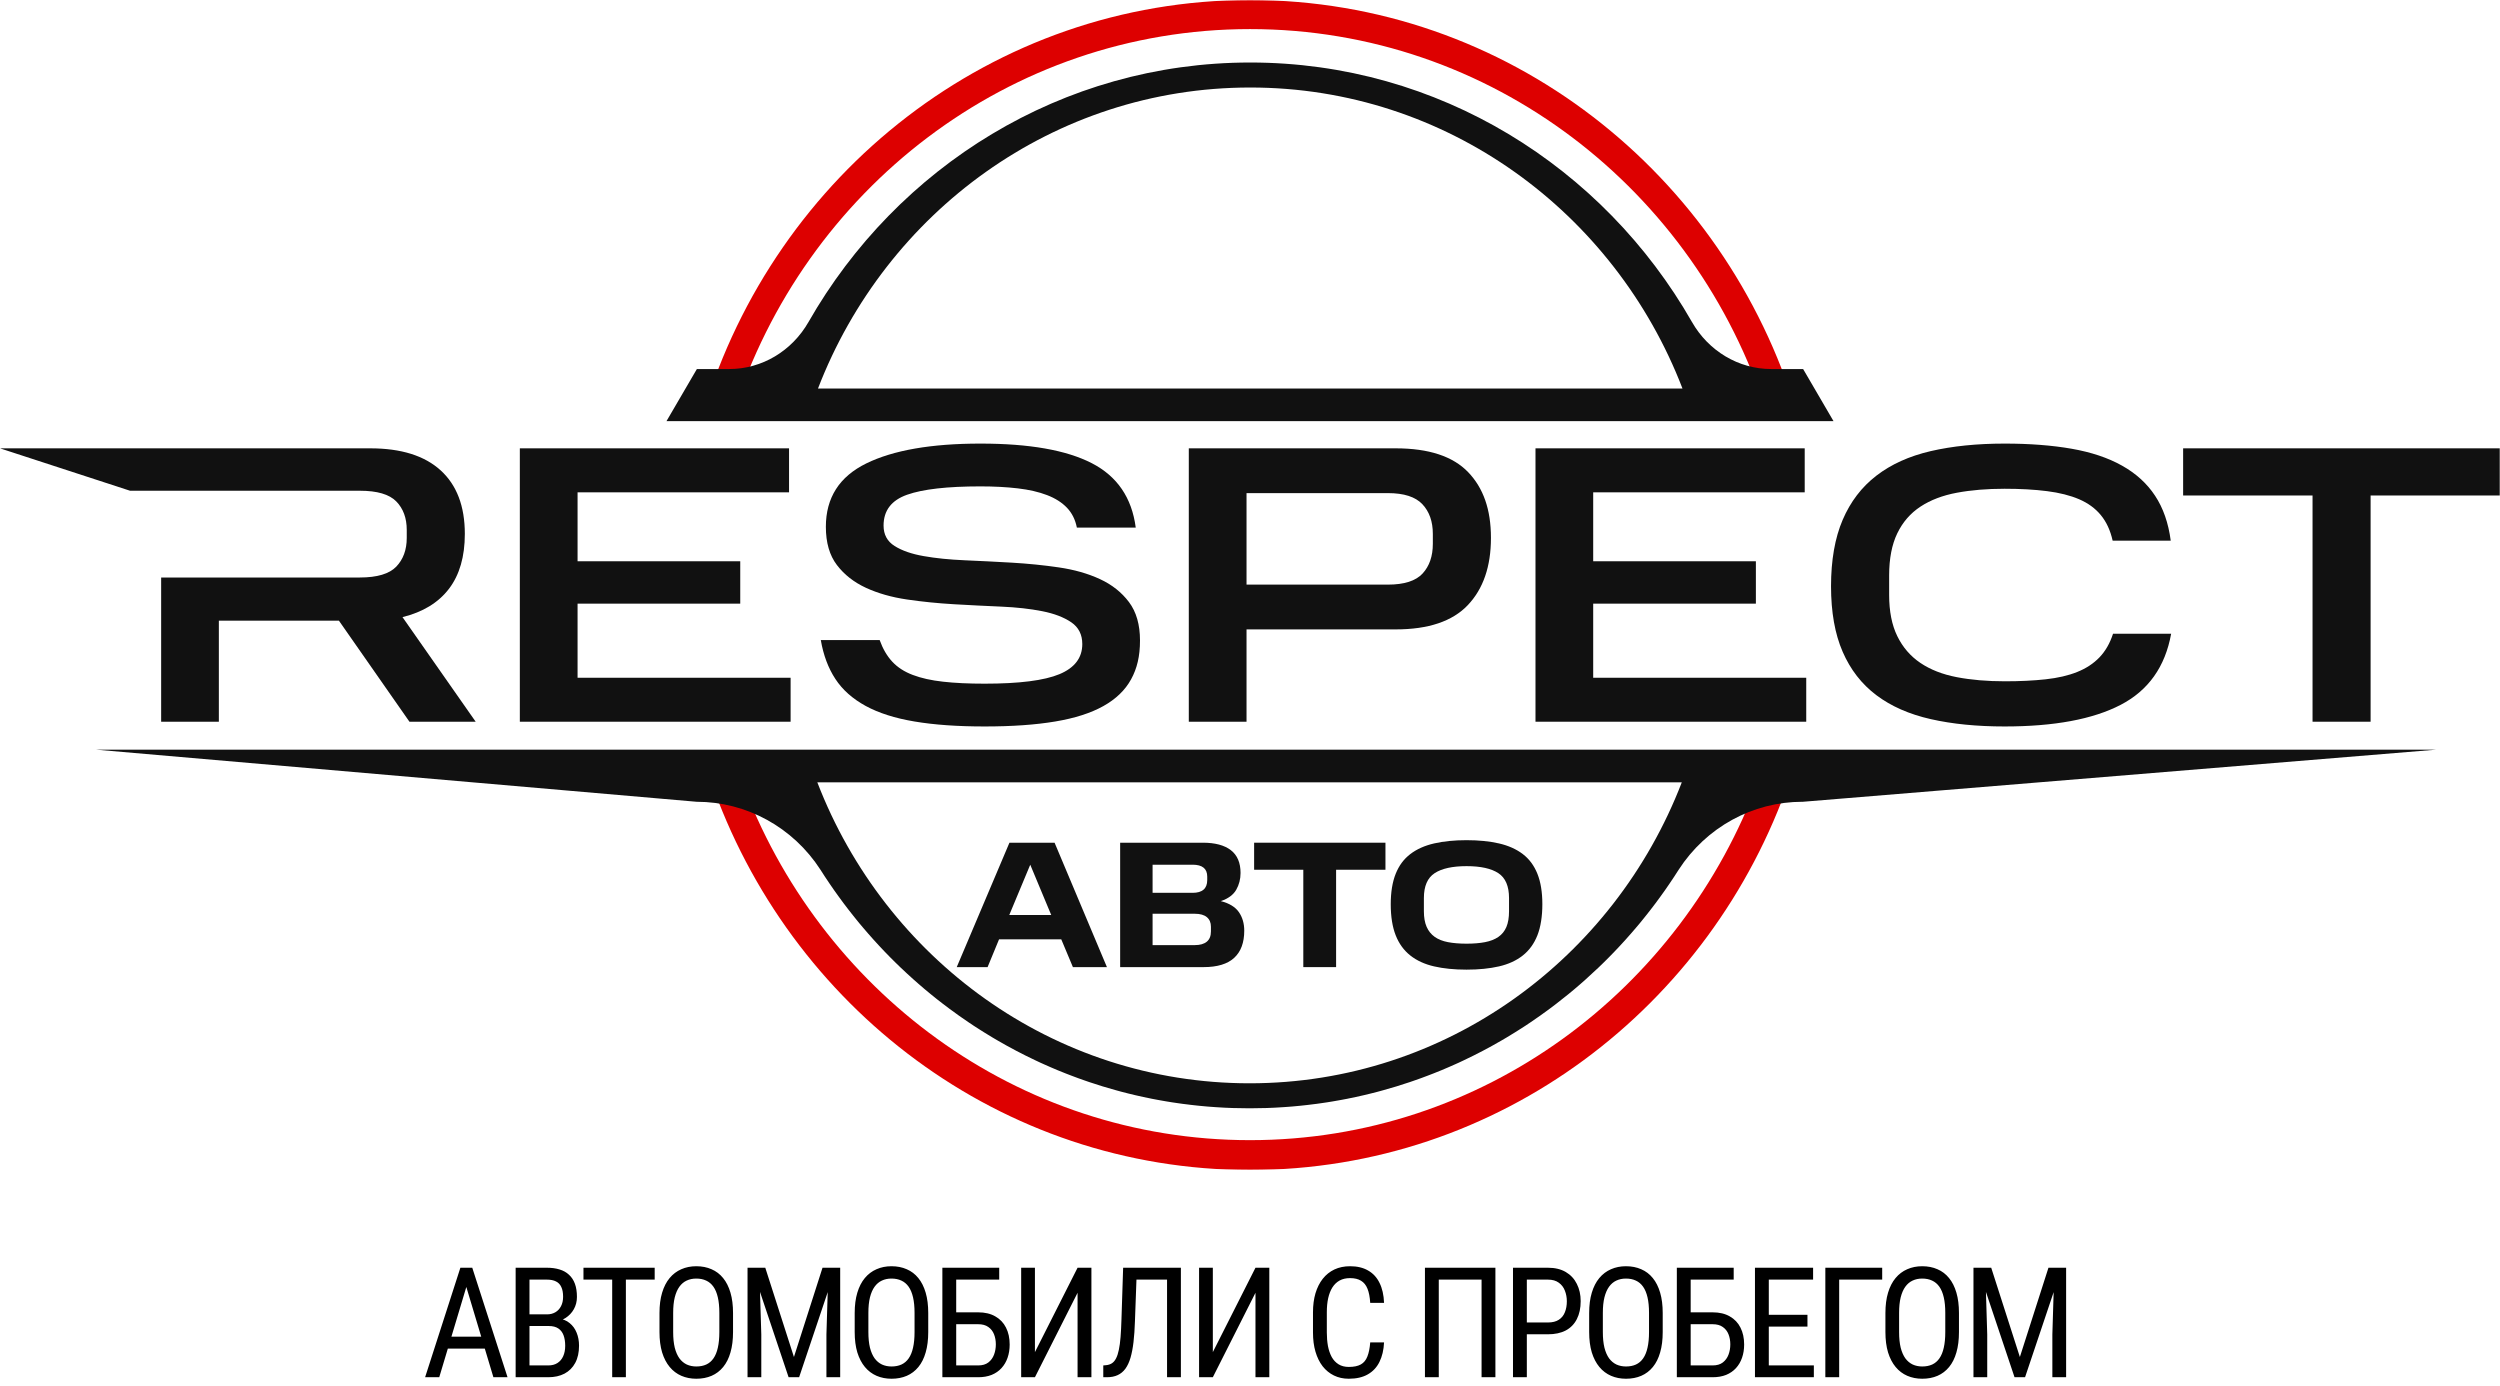 <svg width="1120" height="621" viewBox="0 0 1120 621" fill="none" xmlns="http://www.w3.org/2000/svg">
<g clip-path="url(#clip0_7463_4164)">
<mask id="mask0_7463_4164" style="mask-type:luminance" maskUnits="userSpaceOnUse" x="0" y="0" width="1120" height="525">
<path d="M1120 0H0V524.172H1120V0Z" fill="white"/>
</mask>
<g mask="url(#mask0_7463_4164)">
<path d="M560 13.032C668.104 13.032 759.755 85.154 791.463 184.929H804.955C772.759 77.844 675.264 0 560 0C444.736 0 347.241 77.844 315.046 184.929H328.524C360.232 85.154 451.882 13.032 560 13.032ZM560 510.789C455.687 510.789 366.695 443.635 332.103 349.286H318.283C353.414 451.161 448.382 524.158 560 524.158C671.618 524.158 766.587 451.161 801.717 349.286H787.883C753.292 443.622 664.313 510.789 560 510.789Z" fill="#DD0000"/>
<path d="M213.102 323.33H183.433L151.843 278.066H98.048V323.33H72.197V258.72H161.215C168.967 258.72 174.403 257.091 177.536 253.847C180.656 250.588 182.222 246.293 182.222 240.976V237.422C182.222 232.09 180.656 227.836 177.536 224.645C174.403 221.441 168.967 219.852 161.215 219.852H58.27L0 200.855H165.901C179.669 200.855 190.172 204.14 197.399 210.711C204.624 217.281 208.244 226.772 208.244 239.199C208.244 249.377 205.875 257.563 201.136 263.782C196.385 269.989 189.449 274.23 180.314 276.465L213.102 323.33Z" fill="#111111"/>
<path d="M354.191 303.633V323.33H232.885V200.855H353.493V220.565H258.749V251.449H331.63V270.433H258.749V303.633H354.191Z" fill="#111111"/>
<path d="M510.72 286.938C510.72 294.034 509.39 299.486 506.732 304.332C504.073 309.193 499.927 313.178 494.319 316.315C488.712 319.452 481.512 321.768 472.719 323.235C463.927 324.716 453.397 325.456 441.129 325.456C428.862 325.456 418.516 324.716 409.723 323.235C400.931 321.768 393.613 319.425 387.769 316.234C381.924 313.03 377.409 309.018 374.237 304.158C371.052 299.311 368.88 293.509 367.722 286.763H394.099C395.495 290.668 397.377 293.899 399.746 296.443C402.115 298.987 405.182 300.967 408.947 302.381C412.699 303.808 417.213 304.818 422.478 305.397C427.743 306.002 433.956 306.285 441.129 306.285C456.634 306.285 467.796 304.872 474.628 302.03C481.446 299.19 484.868 294.694 484.868 288.541C484.868 284.286 483.21 281.028 479.92 278.78C476.615 276.532 472.285 274.875 466.901 273.812C461.518 272.749 455.384 272.061 448.514 271.765C441.63 271.469 434.601 271.12 427.427 270.702C420.254 270.285 413.225 269.584 406.34 268.575C399.456 267.565 393.323 265.814 387.94 263.338C382.569 260.847 378.225 257.454 374.935 253.133C371.631 248.811 369.986 243.103 369.986 236.008C369.986 222.989 376.027 213.524 388.123 207.601C400.207 201.69 417.239 198.729 439.221 198.729C461.202 198.729 477.721 201.65 489.12 207.507C500.505 213.376 507.073 222.989 508.811 236.357H482.433C481.736 232.804 480.261 229.855 478.01 227.485C475.746 225.116 472.772 223.218 469.073 221.804C465.362 220.377 461.004 219.381 455.977 218.788C450.935 218.196 445.354 217.899 439.221 217.899C424.413 217.899 413.475 219.138 406.419 221.629C399.364 224.107 395.837 228.724 395.837 235.469C395.837 239.495 397.482 242.538 400.786 244.61C404.076 246.684 408.42 248.192 413.804 249.134C419.174 250.09 425.308 250.709 432.192 251.005C439.076 251.301 446.105 251.652 453.278 252.069C460.452 252.486 467.481 253.187 474.364 254.196C481.248 255.206 487.382 256.943 492.766 259.434C498.136 261.911 502.479 265.344 505.77 269.719C509.074 274.108 510.72 279.843 510.72 286.938Z" fill="#111111"/>
<path d="M657.706 211.505C650.874 204.41 640.055 200.855 625.247 200.855H532.583V323.33H558.446V281.971H625.247C639.95 281.971 650.729 278.336 657.614 271.052C664.498 263.782 667.946 253.752 667.946 240.976C667.946 228.199 664.524 218.6 657.706 211.505ZM641.911 243.628C641.911 249.201 640.37 253.631 637.317 256.943C634.25 260.255 629.064 261.911 621.785 261.911H558.446V220.916H621.785C628.959 220.916 634.105 222.571 637.225 225.884C640.344 229.195 641.911 233.638 641.911 239.199V243.628Z" fill="#111111"/>
<path d="M809.194 303.633V323.33H687.901V200.855H808.509V220.565H713.752V251.449H786.633V270.433H713.752V303.633H809.194Z" fill="#111111"/>
<path d="M807.798 165.327H793.49C778.813 165.327 765.388 157.208 757.991 144.243C718.267 74.707 644.516 28.003 560.105 28.003C475.694 28.003 401.944 74.707 362.219 144.243C354.822 157.208 341.397 165.327 326.72 165.327H312.202L298.592 188.658H821.407L807.798 165.327ZM366.458 174.051C396.877 95.076 472.113 39.205 560.105 39.205C648.097 39.205 723.347 95.076 753.753 174.051H366.458Z" fill="#111111"/>
<path d="M972.671 283.923C970 298.719 962.458 309.341 950.019 315.79C937.581 322.239 920.258 325.456 898.053 325.456C885.667 325.456 874.65 324.366 864.989 322.171C855.328 319.991 847.206 316.41 840.612 311.441C834.017 306.473 828.977 299.984 825.515 292C822.04 284.017 820.302 274.23 820.302 262.625C820.302 251.019 822.04 241.003 825.515 232.898C828.977 224.793 834.017 218.196 840.612 213.107C847.206 208.017 855.328 204.342 864.989 202.094C874.65 199.86 885.667 198.729 898.053 198.729C909.268 198.729 919.271 199.496 928.064 201.031C936.856 202.578 944.386 205.083 950.624 208.583C956.877 212.07 961.826 216.567 965.459 222.073C969.105 227.566 971.448 234.285 972.488 242.214H946.465C945.426 237.596 943.661 233.786 941.174 230.77C938.686 227.742 935.448 225.385 931.446 223.662C927.459 221.952 922.654 220.74 917.047 220.027C911.44 219.313 905.109 218.964 898.053 218.964C890.182 218.964 883.061 219.556 876.704 220.741C870.333 221.925 864.897 223.998 860.396 226.947C855.881 229.909 852.406 233.908 849.984 238.929C847.549 243.965 846.337 250.265 846.337 257.831V266.528C846.337 273.866 847.549 280.018 849.984 284.986C852.406 289.954 855.854 293.953 860.303 296.968C864.752 299.984 870.188 302.125 876.611 303.363C883.035 304.602 890.235 305.221 898.225 305.221C904.924 305.221 911.006 304.925 916.442 304.332C921.878 303.74 926.59 302.65 930.578 301.048C934.58 299.459 937.897 297.264 940.568 294.491C943.227 291.705 945.254 288.19 946.637 283.923H972.671Z" fill="#111111"/>
<path d="M1120 200.855V221.979H1062.03V323.33H1036.02V221.979H978.042V200.855H1120Z" fill="#111111"/>
<path d="M43.147 335.863L312.11 359.195C334.42 359.195 355.27 370.611 367.577 389.661C368.92 391.789 370.301 393.889 371.723 395.962C372.382 396.945 373.066 397.914 373.737 398.884C374.343 399.746 374.961 400.608 375.58 401.455C376.343 402.519 377.119 403.583 377.91 404.633C378.62 405.589 379.344 406.518 380.069 407.46C380.726 408.308 381.384 409.156 382.069 410.005C382.582 410.664 383.096 411.31 383.635 411.957C384.056 412.482 384.491 413.007 384.912 413.532C385.531 414.272 386.136 414.999 386.768 415.726C387.492 416.588 388.242 417.45 388.993 418.312C389.019 418.351 389.059 418.406 389.111 418.445C389.861 419.321 390.637 420.183 391.415 421.044C392.125 421.839 392.836 422.606 393.56 423.387C393.704 423.562 393.875 423.736 394.047 423.912C394.771 424.692 395.495 425.46 396.232 426.228C397.022 427.049 397.811 427.87 398.614 428.678C398.68 428.745 398.759 428.826 398.825 428.893C399.614 429.688 400.404 430.468 401.194 431.25C401.957 432.004 402.734 432.757 403.511 433.498C405.406 435.302 407.327 437.079 409.276 438.815C410.026 439.488 410.789 440.161 411.567 440.835C413.343 442.383 415.133 443.905 416.963 445.386C418.779 446.88 420.622 448.334 422.491 449.761C423.426 450.488 424.36 451.189 425.308 451.888C428.138 454.001 431.02 456.035 433.956 458.014C434.732 458.539 435.522 459.064 436.311 459.589C437.075 460.087 437.838 460.572 438.602 461.056C439.326 461.528 440.05 461.986 440.773 462.43C442.037 463.224 443.314 464.005 444.604 464.772C445.367 465.23 446.144 465.687 446.921 466.132C452.396 469.322 458.017 472.271 463.769 474.991C464.519 475.354 465.27 475.704 466.033 476.055C466.664 476.337 467.31 476.634 467.954 476.916C468.875 477.333 469.798 477.737 470.706 478.128C471.706 478.572 472.706 478.989 473.706 479.407C474.957 479.932 476.221 480.43 477.484 480.928C478.287 481.251 479.116 481.574 479.932 481.87C481.973 482.665 484.039 483.406 486.106 484.118C486.75 484.347 487.396 484.576 488.053 484.792C491.976 486.111 495.938 487.337 499.94 488.427C500.769 488.669 501.598 488.898 502.44 489.113C503.428 489.369 504.415 489.625 505.402 489.868C506.481 490.137 507.561 490.393 508.627 490.648C509.811 490.931 510.983 491.187 512.168 491.443C513.247 491.685 514.339 491.901 515.419 492.116C515.603 492.156 515.787 492.197 515.971 492.237C516.88 492.412 517.775 492.587 518.683 492.748C519.078 492.829 519.486 492.896 519.881 492.964C520.776 493.139 521.671 493.288 522.565 493.436C523.448 493.583 524.343 493.731 525.225 493.866C526.093 494.001 526.949 494.135 527.818 494.243C528.581 494.364 529.344 494.471 530.108 494.566C530.135 494.566 530.161 494.58 530.174 494.566C531.253 494.714 532.333 494.848 533.412 494.97C533.846 495.037 534.28 495.078 534.715 495.118C535.491 495.212 536.281 495.307 537.07 495.374C538.216 495.495 539.361 495.603 540.506 495.697C541.072 495.751 541.638 495.791 542.191 495.832C543.073 495.899 543.955 495.967 544.837 496.02C547.311 496.196 549.799 496.316 552.287 496.397C554.788 496.477 557.288 496.518 559.802 496.518C562.317 496.518 564.818 496.477 567.318 496.397C569.806 496.316 572.294 496.196 574.769 496.02C575.65 495.967 576.532 495.899 577.414 495.832C577.967 495.791 578.533 495.751 579.099 495.697C580.244 495.603 581.389 495.495 582.534 495.374C583.324 495.307 584.114 495.212 584.891 495.118C585.324 495.078 585.759 495.037 586.194 494.97C587.273 494.848 588.352 494.714 589.432 494.566C589.445 494.58 589.471 494.566 589.498 494.566C590.261 494.471 591.024 494.364 591.788 494.243C592.656 494.135 593.512 494.001 594.38 493.866C595.263 493.731 596.158 493.583 597.039 493.436C597.934 493.288 598.829 493.139 599.725 492.964C600.119 492.896 600.528 492.829 600.922 492.748C601.831 492.587 602.726 492.412 603.634 492.237C603.818 492.197 604.003 492.156 604.187 492.116C605.266 491.901 606.359 491.685 607.438 491.443C608.623 491.187 609.794 490.931 610.978 490.648C612.045 490.393 613.124 490.137 614.204 489.868C615.191 489.625 616.178 489.369 617.165 489.113C618.007 488.898 618.836 488.669 619.666 488.427C623.667 487.337 627.629 486.111 631.551 484.792C632.21 484.576 632.855 484.347 633.499 484.118C635.567 483.406 637.633 482.665 639.673 481.87C640.489 481.574 641.318 481.251 642.121 480.928C643.385 480.43 644.648 479.932 645.898 479.407C646.899 478.989 647.9 478.572 648.9 478.128C649.808 477.737 650.729 477.333 651.651 476.916C652.296 476.634 652.941 476.337 653.572 476.055C654.336 475.704 655.086 475.354 655.836 474.991C661.588 472.271 667.209 469.322 672.684 466.132C673.461 465.687 674.238 465.23 675.001 464.772C676.291 464.005 677.568 463.224 678.831 462.43C679.555 461.986 680.28 461.528 681.003 461.056C681.766 460.572 682.53 460.087 683.294 459.589C684.083 459.064 684.873 458.539 685.65 458.014C688.585 456.035 691.468 454.001 694.297 451.888C695.245 451.189 696.179 450.488 697.115 449.761C698.983 448.334 700.826 446.866 702.643 445.386C704.472 443.905 706.262 442.383 708.039 440.835C708.815 440.161 709.579 439.488 710.33 438.815C712.277 437.079 714.199 435.302 716.095 433.498C716.871 432.757 717.647 432.004 718.412 431.25C719.201 430.468 719.99 429.688 720.78 428.893L720.991 428.678C721.794 427.87 722.584 427.049 723.373 426.228C724.11 425.46 724.835 424.692 725.558 423.912C725.729 423.736 725.901 423.562 726.046 423.387C726.769 422.606 727.481 421.839 728.191 421.044C728.967 420.183 729.744 419.321 730.494 418.445C730.547 418.406 730.587 418.351 730.613 418.312C731.363 417.45 732.113 416.588 732.838 415.726C733.469 414.999 734.075 414.272 734.693 413.532C735.115 413.007 735.548 412.482 735.97 411.957C736.509 411.31 737.023 410.664 737.537 410.005C738.221 409.156 738.878 408.308 739.537 407.46C740.261 406.518 740.984 405.589 741.696 404.633C742.485 403.583 743.262 402.519 744.026 401.455C744.644 400.608 745.263 399.746 745.868 398.884C746.539 397.914 747.224 396.945 747.882 395.962C749.304 393.889 750.686 391.789 752.029 389.661C764.336 370.611 785.185 359.195 807.495 359.195H807.706L1091.24 335.863H43.147ZM559.802 485.317C471.811 485.317 396.574 429.445 366.155 350.471H753.45C723.044 429.445 647.808 485.317 559.802 485.317Z" fill="#111111"/>
<path d="M472.449 377.531L495.904 433.269H480.662L475.45 420.828H447.572L442.438 433.269H428.617L452.231 377.531H472.449ZM452.152 409.924H470.949L461.55 387.387L452.152 409.924Z" fill="#111111"/>
<path d="M538.867 377.531C544.342 377.531 548.528 378.649 551.424 380.883C554.32 383.118 555.768 386.525 555.768 391.102C555.768 393.849 555.122 396.352 553.832 398.615C552.543 400.876 550.24 402.573 546.923 403.703C550.713 404.673 553.412 406.315 555.017 408.631C556.623 410.947 557.426 413.72 557.426 416.951C557.426 422.283 555.926 426.335 552.924 429.109C549.923 431.882 545.343 433.269 539.183 433.269H501.828V377.531H538.867ZM540.841 392.718C540.841 389.164 538.656 387.387 534.286 387.387H516.359V399.988H534.286C538.656 399.988 540.841 398.077 540.841 394.252V392.718ZM542.5 415.174C542.5 413.343 541.894 411.917 540.683 410.893C539.472 409.87 537.656 409.358 535.234 409.358H516.359V423.413H535.234C537.603 423.413 539.406 422.902 540.643 421.879C541.881 420.856 542.5 419.321 542.5 417.275V415.174Z" fill="#111111"/>
<path d="M561.848 389.648V377.531H620.685V389.648H598.573V433.269H583.883V389.648H561.848Z" fill="#111111"/>
<path d="M623.055 405.077C623.055 399.691 623.792 395.154 625.266 391.466C626.74 387.777 628.924 384.828 631.821 382.621C634.716 380.413 638.27 378.824 642.482 377.855C646.695 376.886 651.538 376.401 657.013 376.401C662.489 376.401 667.333 376.886 671.545 377.855C675.758 378.824 679.311 380.413 682.207 382.621C685.102 384.828 687.287 387.777 688.762 391.466C690.236 395.154 690.973 399.691 690.973 405.077C690.973 410.462 690.236 415.269 688.762 419.011C687.287 422.754 685.102 425.77 682.207 428.059C679.311 430.347 675.758 431.976 671.545 432.945C667.333 433.915 662.489 434.4 657.013 434.4C651.538 434.4 646.695 433.915 642.482 432.945C638.27 431.976 634.716 430.347 631.821 428.059C628.924 425.77 626.74 422.754 625.266 419.011C623.792 415.269 623.055 410.624 623.055 405.077ZM676.046 402.331C676.046 396.999 674.454 393.283 671.269 391.183C668.083 389.083 663.332 388.033 657.013 388.033C650.696 388.033 645.931 389.083 642.719 391.183C639.508 393.283 637.901 396.999 637.901 402.331V408.227C637.901 411.028 638.31 413.357 639.126 415.215C639.942 417.073 641.14 418.567 642.719 419.698C644.299 420.828 646.286 421.623 648.682 422.081C651.078 422.538 653.855 422.767 657.013 422.767C660.173 422.767 662.937 422.538 665.306 422.081C667.676 421.623 669.663 420.843 671.269 419.739C672.874 418.634 674.072 417.153 674.862 415.295C675.652 413.438 676.046 411.081 676.046 408.227V402.331Z" fill="#111111"/>
</g>
</g>
<path d="M210.192 572.292L196.783 617H190.449L206.25 567.945H210.226L210.192 572.292ZM221.041 617L207.631 572.292L207.564 567.945H211.573L227.375 617H221.041ZM221.041 598.84V604.164H197.389V598.84H221.041ZM245.866 594.056H235.893L235.826 588.834H245.091C246.483 588.834 247.719 588.52 248.797 587.891C249.875 587.262 250.717 586.363 251.324 585.195C251.953 584.005 252.267 582.59 252.267 580.95C252.267 579.153 251.998 577.693 251.458 576.57C250.942 575.425 250.145 574.594 249.066 574.077C248.011 573.538 246.663 573.269 245.023 573.269H237.207V617H231.008V567.945H245.023C247.135 567.945 249.021 568.204 250.684 568.72C252.346 569.214 253.749 570 254.895 571.079C256.063 572.134 256.95 573.482 257.557 575.122C258.163 576.761 258.466 578.727 258.466 581.018C258.466 583.039 258.006 584.87 257.085 586.509C256.187 588.126 254.929 589.452 253.312 590.485C251.694 591.518 249.83 592.181 247.719 592.473L245.866 594.056ZM245.63 617H233.333L236.937 611.71H245.63C247.247 611.71 248.617 611.351 249.74 610.632C250.863 609.914 251.717 608.903 252.301 607.6C252.907 606.275 253.21 604.714 253.21 602.917C253.21 601.098 252.963 599.525 252.469 598.2C251.975 596.875 251.189 595.853 250.111 595.134C249.033 594.416 247.618 594.056 245.866 594.056H237.881L237.948 588.834H248.729L250.111 590.721C252.132 590.923 253.828 591.597 255.198 592.742C256.591 593.865 257.635 595.303 258.332 597.055C259.05 598.807 259.41 600.738 259.41 602.85C259.41 605.904 258.837 608.487 257.691 610.599C256.568 612.688 254.974 614.282 252.907 615.383C250.841 616.461 248.415 617 245.63 617ZM280.394 567.945V617H274.262V567.945H280.394ZM293.298 567.945V573.269H261.392V567.945H293.298ZM328.399 588.228V596.751C328.399 600.21 328.017 603.254 327.253 605.882C326.512 608.487 325.423 610.666 323.985 612.418C322.548 614.17 320.818 615.484 318.797 616.36C316.775 617.236 314.496 617.674 311.957 617.674C309.509 617.674 307.274 617.236 305.253 616.36C303.231 615.484 301.491 614.17 300.031 612.418C298.571 610.666 297.436 608.487 296.628 605.882C295.842 603.254 295.449 600.21 295.449 596.751V588.228C295.449 584.769 295.842 581.736 296.628 579.131C297.414 576.503 298.537 574.313 299.997 572.561C301.457 570.809 303.198 569.495 305.219 568.619C307.241 567.721 309.476 567.271 311.924 567.271C314.462 567.271 316.742 567.721 318.763 568.619C320.807 569.495 322.537 570.809 323.952 572.561C325.389 574.313 326.49 576.503 327.253 579.131C328.017 581.736 328.399 584.769 328.399 588.228ZM322.267 596.751V588.16C322.267 585.465 322.042 583.151 321.593 581.22C321.144 579.266 320.481 577.671 319.605 576.436C318.729 575.2 317.651 574.291 316.371 573.707C315.091 573.1 313.608 572.797 311.924 572.797C310.329 572.797 308.892 573.1 307.611 573.707C306.353 574.291 305.275 575.2 304.377 576.436C303.478 577.671 302.782 579.266 302.288 581.22C301.816 583.151 301.581 585.465 301.581 588.16V596.751C301.581 599.469 301.816 601.805 302.288 603.759C302.782 605.691 303.478 607.286 304.377 608.543C305.298 609.779 306.398 610.7 307.679 611.306C308.959 611.89 310.385 612.182 311.957 612.182C313.642 612.182 315.124 611.89 316.405 611.306C317.707 610.7 318.786 609.779 319.639 608.543C320.515 607.286 321.166 605.691 321.593 603.759C322.042 601.805 322.267 599.469 322.267 596.751ZM336.85 567.945H342.847L355.684 607.937L368.486 567.945H374.483L358.008 617H353.291L336.85 567.945ZM334.896 567.945H340.152L341.061 597.863V617H334.896V567.945ZM371.148 567.945H376.404V617H370.238V597.863L371.148 567.945ZM415.851 588.228V596.751C415.851 600.21 415.469 603.254 414.705 605.882C413.964 608.487 412.875 610.666 411.437 612.418C410 614.17 408.27 615.484 406.249 616.36C404.227 617.236 401.948 617.674 399.41 617.674C396.961 617.674 394.726 617.236 392.705 616.36C390.684 615.484 388.943 614.17 387.483 612.418C386.023 610.666 384.889 608.487 384.08 605.882C383.294 603.254 382.901 600.21 382.901 596.751V588.228C382.901 584.769 383.294 581.736 384.08 579.131C384.866 576.503 385.989 574.313 387.449 572.561C388.909 570.809 390.65 569.495 392.671 568.619C394.693 567.721 396.928 567.271 399.376 567.271C401.914 567.271 404.194 567.721 406.215 568.619C408.259 569.495 409.989 570.809 411.404 572.561C412.841 574.313 413.942 576.503 414.705 579.131C415.469 581.736 415.851 584.769 415.851 588.228ZM409.719 596.751V588.16C409.719 585.465 409.495 583.151 409.045 581.22C408.596 579.266 407.934 577.671 407.058 576.436C406.182 575.2 405.103 574.291 403.823 573.707C402.543 573.1 401.06 572.797 399.376 572.797C397.781 572.797 396.344 573.1 395.063 573.707C393.806 574.291 392.727 575.2 391.829 576.436C390.931 577.671 390.234 579.266 389.74 581.22C389.268 583.151 389.033 585.465 389.033 588.16V596.751C389.033 599.469 389.268 601.805 389.74 603.759C390.234 605.691 390.931 607.286 391.829 608.543C392.75 609.779 393.85 610.7 395.131 611.306C396.411 611.89 397.837 612.182 399.41 612.182C401.094 612.182 402.577 611.89 403.857 611.306C405.16 610.7 406.238 609.779 407.091 608.543C407.967 607.286 408.619 605.691 409.045 603.759C409.495 601.805 409.719 599.469 409.719 596.751ZM447.65 567.945V573.269H428.379V617H422.18V567.945H447.65ZM427.065 587.924H438.217C441.249 587.924 443.809 588.531 445.898 589.744C448.01 590.934 449.604 592.607 450.682 594.764C451.783 596.92 452.333 599.447 452.333 602.344C452.333 604.5 452.019 606.477 451.39 608.274C450.784 610.048 449.874 611.598 448.661 612.923C447.471 614.226 445.999 615.237 444.247 615.956C442.495 616.652 440.485 617 438.217 617H422.18V567.945H428.379V611.71H438.217C440.103 611.71 441.62 611.272 442.765 610.396C443.933 609.498 444.786 608.33 445.326 606.893C445.865 605.455 446.134 603.917 446.134 602.277C446.134 600.637 445.865 599.132 445.326 597.762C444.786 596.392 443.933 595.303 442.765 594.494C441.62 593.663 440.103 593.248 438.217 593.248H427.065V587.924ZM463.648 605.747L482.751 567.945H488.951V617H482.751V579.165L463.648 617H457.483V567.945H463.648V605.747ZM523.58 567.945V573.269H505.252V567.945H523.58ZM529.038 567.945V617H522.839V567.945H529.038ZM503.163 567.945H509.328L508.452 591.967C508.34 595.426 508.127 598.515 507.812 601.232C507.498 603.928 507.049 606.275 506.465 608.274C505.881 610.25 505.117 611.89 504.174 613.193C503.23 614.473 502.074 615.428 500.703 616.057C499.356 616.686 497.75 617 495.886 617H494.268V611.71L495.448 611.609C496.481 611.52 497.368 611.239 498.109 610.767C498.873 610.273 499.502 609.532 499.996 608.543C500.513 607.555 500.928 606.275 501.243 604.703C501.579 603.13 501.838 601.21 502.017 598.941C502.197 596.65 502.332 593.978 502.422 590.923L503.163 567.945ZM543.351 605.747L562.454 567.945H568.654V617H562.454V579.165L543.351 617H537.186V567.945H543.351V605.747ZM613.857 601.401H620.056C619.899 604.77 619.214 607.679 618.001 610.127C616.81 612.553 615.07 614.417 612.779 615.72C610.51 617.022 607.669 617.674 604.255 617.674C601.806 617.674 599.594 617.191 597.617 616.225C595.641 615.259 593.945 613.878 592.53 612.081C591.137 610.262 590.071 608.083 589.329 605.545C588.588 603.007 588.218 600.154 588.218 596.987V587.924C588.218 584.78 588.588 581.938 589.329 579.4C590.093 576.862 591.182 574.695 592.597 572.898C594.035 571.079 595.776 569.686 597.82 568.72C599.886 567.754 602.222 567.271 604.827 567.271C608.017 567.271 610.712 567.912 612.913 569.192C615.137 570.45 616.844 572.303 618.034 574.751C619.247 577.177 619.921 580.153 620.056 583.679H613.857C613.699 581.096 613.295 578.996 612.644 577.379C611.992 575.739 611.027 574.538 609.746 573.774C608.489 572.988 606.849 572.595 604.827 572.595C603.031 572.595 601.47 572.954 600.144 573.673C598.842 574.392 597.763 575.425 596.91 576.772C596.079 578.098 595.45 579.704 595.023 581.59C594.619 583.455 594.417 585.543 594.417 587.857V596.987C594.417 599.144 594.585 601.154 594.922 603.018C595.282 604.882 595.843 606.522 596.607 607.937C597.393 609.33 598.415 610.419 599.673 611.205C600.93 611.991 602.458 612.384 604.255 612.384C606.523 612.384 608.32 612.014 609.645 611.272C610.97 610.531 611.948 609.352 612.576 607.735C613.228 606.118 613.655 604.006 613.857 601.401ZM669.942 567.945V617H663.743V573.269H644.573V617H638.373V567.945H669.942ZM693.453 597.762H682.739V592.473H693.453C695.475 592.473 697.103 592.068 698.339 591.26C699.596 590.451 700.506 589.328 701.068 587.891C701.652 586.453 701.944 584.813 701.944 582.972C701.944 581.287 701.652 579.704 701.068 578.221C700.506 576.739 699.596 575.548 698.339 574.65C697.103 573.729 695.475 573.269 693.453 573.269H684.02V617H677.821V567.945H693.453C696.62 567.945 699.293 568.585 701.472 569.866C703.651 571.146 705.301 572.92 706.425 575.189C707.57 577.435 708.143 580.007 708.143 582.904C708.143 586.049 707.57 588.733 706.425 590.957C705.301 593.18 703.651 594.876 701.472 596.044C699.293 597.189 696.62 597.762 693.453 597.762ZM744.895 588.228V596.751C744.895 600.21 744.513 603.254 743.749 605.882C743.008 608.487 741.919 610.666 740.481 612.418C739.044 614.17 737.314 615.484 735.293 616.36C733.271 617.236 730.991 617.674 728.453 617.674C726.005 617.674 723.77 617.236 721.749 616.36C719.727 615.484 717.987 614.17 716.527 612.418C715.067 610.666 713.932 608.487 713.124 605.882C712.338 603.254 711.945 600.21 711.945 596.751V588.228C711.945 584.769 712.338 581.736 713.124 579.131C713.91 576.503 715.033 574.313 716.493 572.561C717.953 570.809 719.694 569.495 721.715 568.619C723.737 567.721 725.971 567.271 728.42 567.271C730.958 567.271 733.237 567.721 735.259 568.619C737.303 569.495 739.032 570.809 740.447 572.561C741.885 574.313 742.986 576.503 743.749 579.131C744.513 581.736 744.895 584.769 744.895 588.228ZM738.763 596.751V588.16C738.763 585.465 738.538 583.151 738.089 581.22C737.64 579.266 736.977 577.671 736.101 576.436C735.225 575.2 734.147 574.291 732.867 573.707C731.587 573.1 730.104 572.797 728.42 572.797C726.825 572.797 725.387 573.1 724.107 573.707C722.849 574.291 721.771 575.2 720.873 576.436C719.974 577.671 719.278 579.266 718.784 581.22C718.312 583.151 718.076 585.465 718.076 588.16V596.751C718.076 599.469 718.312 601.805 718.784 603.759C719.278 605.691 719.974 607.286 720.873 608.543C721.794 609.779 722.894 610.7 724.174 611.306C725.455 611.89 726.881 612.182 728.453 612.182C730.138 612.182 731.62 611.89 732.901 611.306C734.203 610.7 735.281 609.779 736.135 608.543C737.011 607.286 737.662 605.691 738.089 603.759C738.538 601.805 738.763 599.469 738.763 596.751ZM776.694 567.945V573.269H757.423V617H751.223V567.945H776.694ZM756.109 587.924H767.26C770.293 587.924 772.853 588.531 774.942 589.744C777.053 590.934 778.648 592.607 779.726 594.764C780.827 596.92 781.377 599.447 781.377 602.344C781.377 604.5 781.063 606.477 780.434 608.274C779.827 610.048 778.918 611.598 777.705 612.923C776.514 614.226 775.043 615.237 773.291 615.956C771.539 616.652 769.529 617 767.26 617H751.223V567.945H757.423V611.71H767.26C769.147 611.71 770.663 611.272 771.809 610.396C772.977 609.498 773.83 608.33 774.369 606.893C774.908 605.455 775.178 603.917 775.178 602.277C775.178 600.637 774.908 599.132 774.369 597.762C773.83 596.392 772.977 595.303 771.809 594.494C770.663 593.663 769.147 593.248 767.26 593.248H756.109V587.924ZM812.604 611.71V617H791.311V611.71H812.604ZM792.423 567.945V617H786.223V567.945H792.423ZM809.74 589.036V594.326H791.311V589.036H809.74ZM812.267 567.945V573.269H791.311V567.945H812.267ZM843.224 567.945V573.269H823.952V617H817.753V567.945H843.224ZM877.617 588.228V596.751C877.617 600.21 877.235 603.254 876.472 605.882C875.731 608.487 874.641 610.666 873.204 612.418C871.766 614.17 870.037 615.484 868.015 616.36C865.994 617.236 863.714 617.674 861.176 617.674C858.728 617.674 856.493 617.236 854.471 616.36C852.45 615.484 850.709 614.17 849.249 612.418C847.789 610.666 846.655 608.487 845.846 605.882C845.06 603.254 844.667 600.21 844.667 596.751V588.228C844.667 584.769 845.06 581.736 845.846 579.131C846.632 576.503 847.755 574.313 849.215 572.561C850.675 570.809 852.416 569.495 854.438 568.619C856.459 567.721 858.694 567.271 861.142 567.271C863.68 567.271 865.96 567.721 867.982 568.619C870.026 569.495 871.755 570.809 873.17 572.561C874.608 574.313 875.708 576.503 876.472 579.131C877.235 581.736 877.617 584.769 877.617 588.228ZM871.485 596.751V588.16C871.485 585.465 871.261 583.151 870.812 581.22C870.362 579.266 869.7 577.671 868.824 576.436C867.948 575.2 866.87 574.291 865.589 573.707C864.309 573.1 862.827 572.797 861.142 572.797C859.547 572.797 858.11 573.1 856.83 573.707C855.572 574.291 854.494 575.2 853.595 576.436C852.697 577.671 852.001 579.266 851.506 581.22C851.035 583.151 850.799 585.465 850.799 588.16V596.751C850.799 599.469 851.035 601.805 851.506 603.759C852.001 605.691 852.697 607.286 853.595 608.543C854.516 609.779 855.617 610.7 856.897 611.306C858.177 611.89 859.604 612.182 861.176 612.182C862.86 612.182 864.343 611.89 865.623 611.306C866.926 610.7 868.004 609.779 868.858 608.543C869.734 607.286 870.385 605.691 870.812 603.759C871.261 601.805 871.485 599.469 871.485 596.751ZM886.068 567.945H892.066L904.902 607.937L917.705 567.945H923.702L907.227 617H902.51L886.068 567.945ZM884.114 567.945H889.37L890.28 597.863V617H884.114V567.945ZM920.366 567.945H925.622V617H919.457V597.863L920.366 567.945Z" fill="black"/>
<defs>
<clipPath id="clip0_7463_4164">
<rect width="1120" height="525" fill="white"/>
</clipPath>
</defs>
</svg>
